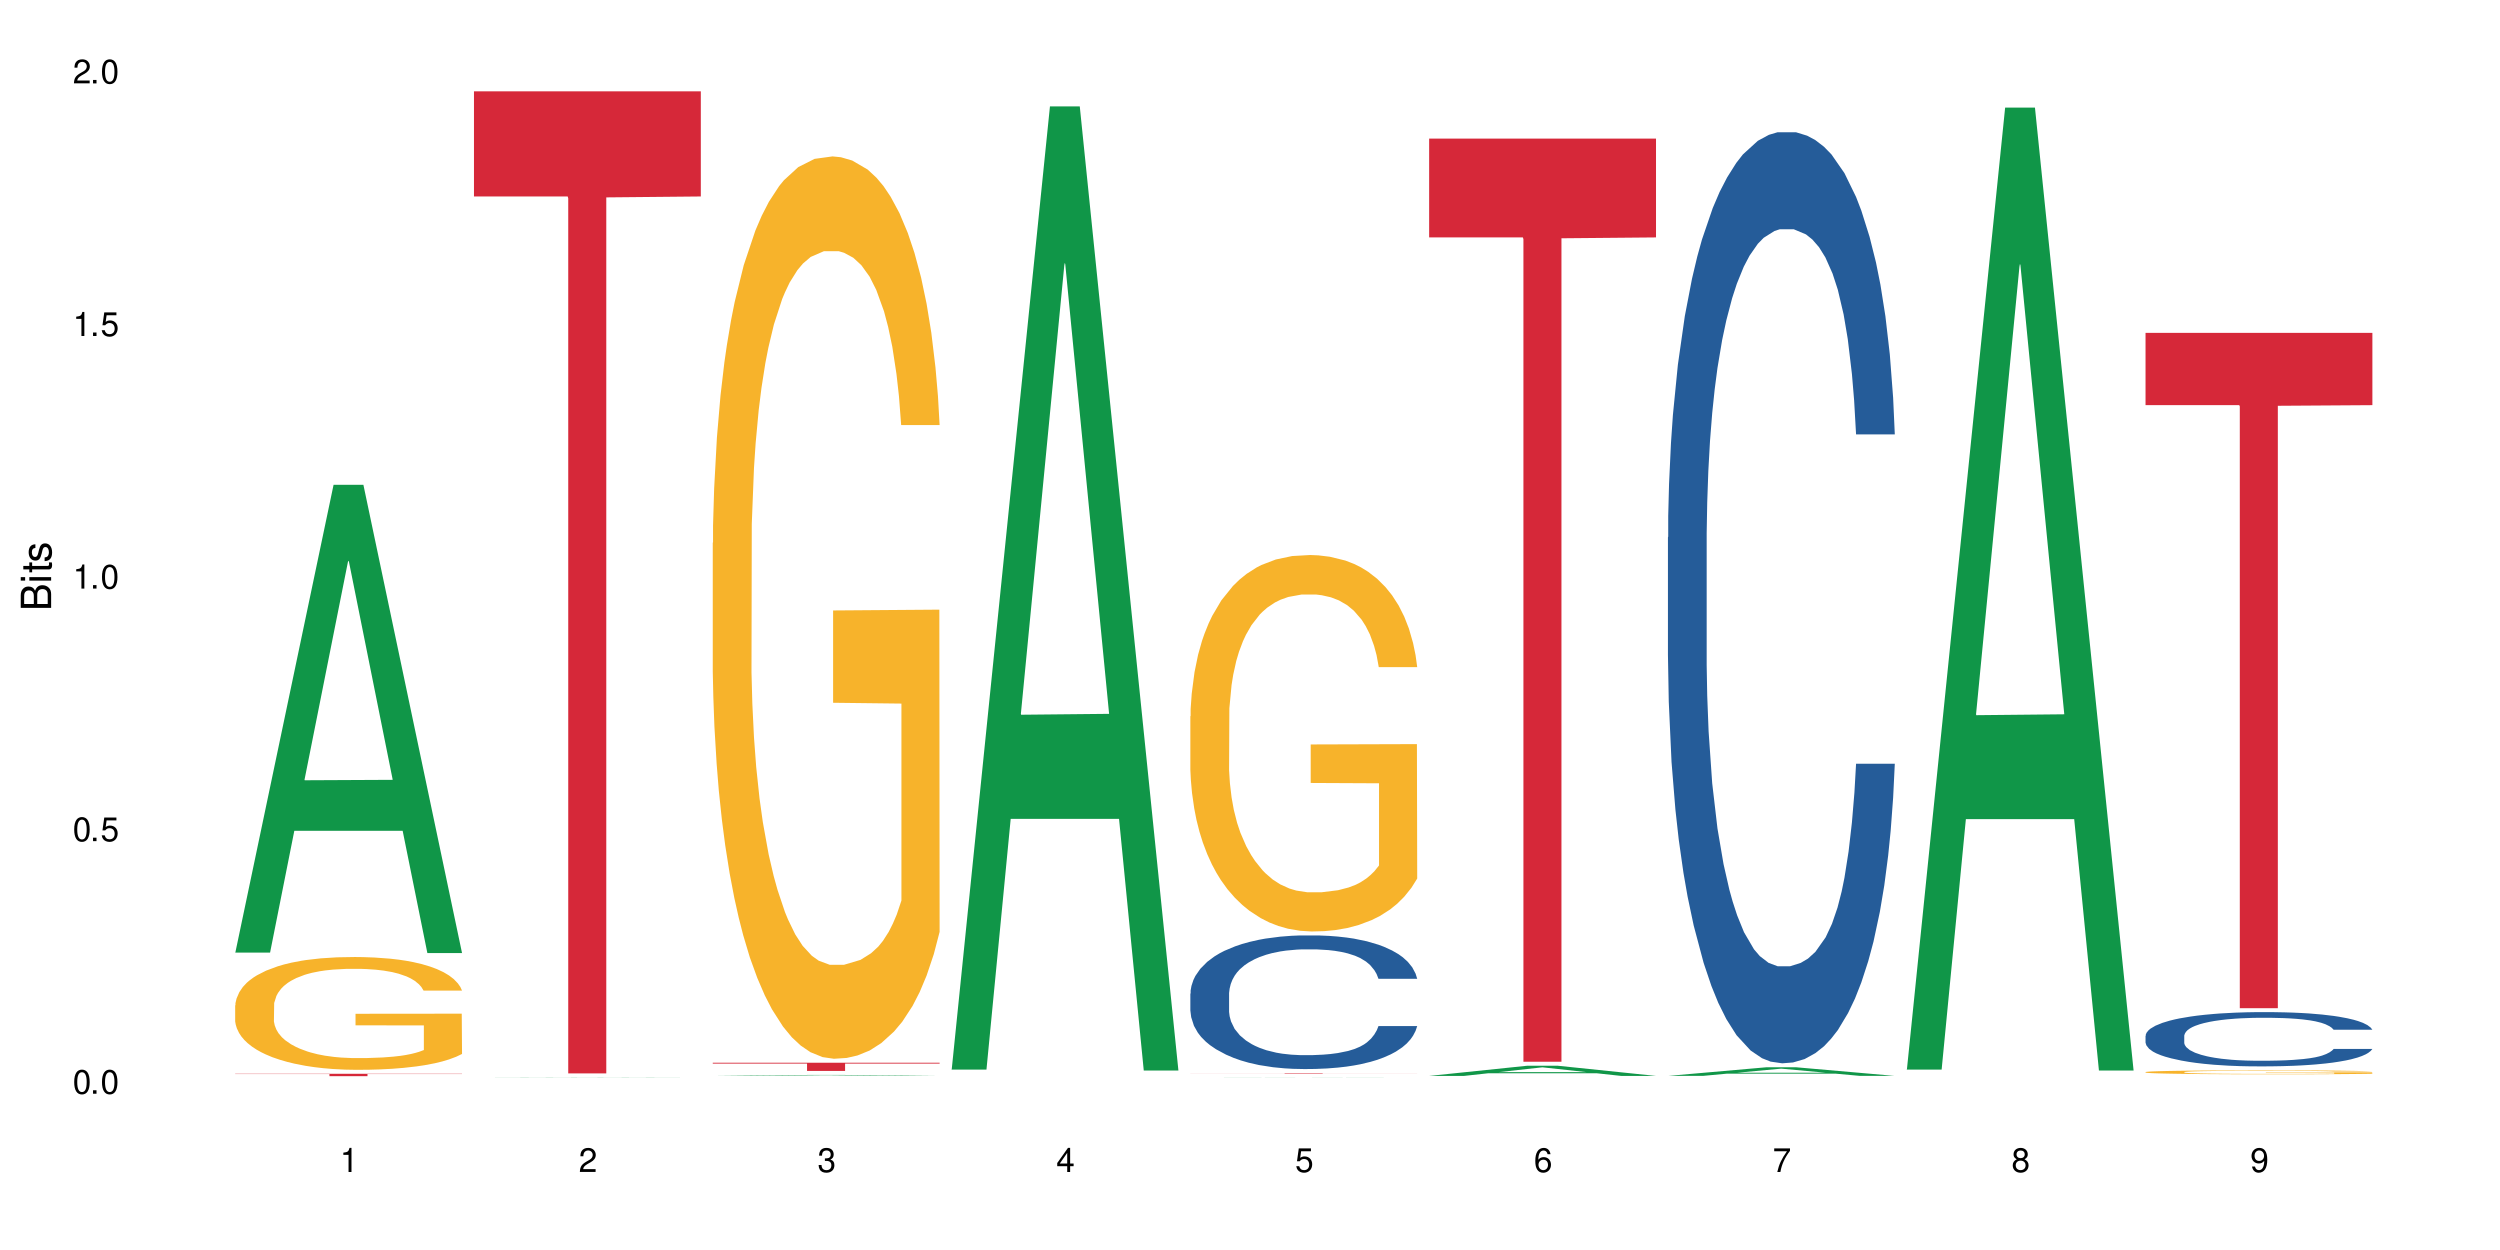 <?xml version="1.0" encoding="UTF-8"?>
<svg xmlns="http://www.w3.org/2000/svg" xmlns:xlink="http://www.w3.org/1999/xlink" width="720" height="360" viewBox="0 0 720 360">
<defs>
<g>
<g id="glyph-0-0">
</g>
<g id="glyph-0-1">
<path d="M 2.641 -6.938 C 2 -6.938 1.422 -6.656 1.078 -6.172 C 0.641 -5.562 0.406 -4.641 0.406 -3.359 C 0.406 -1.016 1.188 0.219 2.641 0.219 C 4.078 0.219 4.859 -1.016 4.859 -3.297 C 4.859 -4.641 4.656 -5.547 4.203 -6.172 C 3.844 -6.656 3.281 -6.938 2.641 -6.938 Z M 2.641 -6.188 C 3.547 -6.188 4 -5.25 4 -3.375 C 4 -1.406 3.562 -0.484 2.625 -0.484 C 1.734 -0.484 1.281 -1.438 1.281 -3.344 C 1.281 -5.25 1.734 -6.188 2.641 -6.188 Z M 2.641 -6.188 "/>
</g>
<g id="glyph-0-2">
<path d="M 1.828 -1 L 0.828 -1 L 0.828 0 L 1.828 0 Z M 1.828 -1 "/>
</g>
<g id="glyph-0-3">
<path d="M 4.562 -6.797 L 1.062 -6.797 L 0.547 -3.094 L 1.328 -3.094 C 1.719 -3.562 2.047 -3.734 2.578 -3.734 C 3.484 -3.734 4.062 -3.109 4.062 -2.094 C 4.062 -1.125 3.484 -0.531 2.578 -0.531 C 1.828 -0.531 1.375 -0.906 1.188 -1.672 L 0.328 -1.672 C 0.453 -1.109 0.547 -0.844 0.75 -0.594 C 1.125 -0.078 1.828 0.219 2.594 0.219 C 3.969 0.219 4.922 -0.781 4.922 -2.219 C 4.922 -3.562 4.031 -4.484 2.719 -4.484 C 2.25 -4.484 1.859 -4.359 1.469 -4.062 L 1.734 -5.969 L 4.562 -5.969 Z M 4.562 -6.797 "/>
</g>
<g id="glyph-0-4">
<path d="M 2.484 -4.938 L 2.484 0 L 3.328 0 L 3.328 -6.938 L 2.766 -6.938 C 2.469 -5.875 2.281 -5.734 0.984 -5.562 L 0.984 -4.938 Z M 2.484 -4.938 "/>
</g>
<g id="glyph-0-5">
<path d="M 4.859 -0.828 L 1.281 -0.828 C 1.359 -1.406 1.672 -1.781 2.5 -2.281 L 3.469 -2.828 C 4.406 -3.344 4.906 -4.062 4.906 -4.906 C 4.906 -5.484 4.672 -6.031 4.266 -6.406 C 3.859 -6.766 3.375 -6.938 2.719 -6.938 C 1.859 -6.938 1.219 -6.625 0.844 -6.031 C 0.609 -5.672 0.5 -5.234 0.484 -4.531 L 1.328 -4.531 C 1.359 -5.016 1.406 -5.281 1.531 -5.516 C 1.75 -5.938 2.188 -6.203 2.703 -6.203 C 3.469 -6.203 4.031 -5.641 4.031 -4.891 C 4.031 -4.344 3.719 -3.859 3.125 -3.516 L 2.234 -3 C 0.812 -2.172 0.406 -1.531 0.328 -0.016 L 4.859 -0.016 Z M 4.859 -0.828 "/>
</g>
<g id="glyph-0-6">
<path d="M 2.125 -3.188 L 2.578 -3.188 C 3.5 -3.188 3.984 -2.766 3.984 -1.922 C 3.984 -1.062 3.469 -0.531 2.594 -0.531 C 1.656 -0.531 1.203 -1 1.156 -2.016 L 0.312 -2.016 C 0.344 -1.453 0.438 -1.094 0.609 -0.781 C 0.953 -0.109 1.625 0.219 2.547 0.219 C 3.953 0.219 4.859 -0.625 4.859 -1.938 C 4.859 -2.828 4.516 -3.297 3.703 -3.594 C 4.344 -3.844 4.656 -4.328 4.656 -5.031 C 4.656 -6.219 3.875 -6.938 2.578 -6.938 C 1.203 -6.938 0.484 -6.172 0.453 -4.703 L 1.297 -4.703 C 1.312 -5.125 1.344 -5.359 1.453 -5.578 C 1.641 -5.969 2.062 -6.203 2.594 -6.203 C 3.344 -6.203 3.797 -5.75 3.797 -5 C 3.797 -4.516 3.609 -4.219 3.25 -4.047 C 3.016 -3.953 2.703 -3.922 2.125 -3.906 Z M 2.125 -3.188 "/>
</g>
<g id="glyph-0-7">
<path d="M 3.141 -1.672 L 3.141 0 L 3.984 0 L 3.984 -1.672 L 4.984 -1.672 L 4.984 -2.438 L 3.984 -2.438 L 3.984 -6.938 L 3.359 -6.938 L 0.266 -2.578 L 0.266 -1.672 Z M 3.141 -2.438 L 1 -2.438 L 3.141 -5.5 Z M 3.141 -2.438 "/>
</g>
<g id="glyph-0-8">
<path d="M 4.781 -5.125 C 4.609 -6.266 3.891 -6.938 2.844 -6.938 C 2.094 -6.938 1.422 -6.578 1.031 -5.953 C 0.594 -5.266 0.406 -4.422 0.406 -3.172 C 0.406 -2 0.578 -1.25 0.984 -0.641 C 1.359 -0.078 1.953 0.219 2.703 0.219 C 3.984 0.219 4.922 -0.75 4.922 -2.094 C 4.922 -3.375 4.062 -4.281 2.844 -4.281 C 2.172 -4.281 1.641 -4.031 1.281 -3.516 C 1.281 -5.234 1.828 -6.188 2.797 -6.188 C 3.391 -6.188 3.797 -5.797 3.938 -5.125 Z M 2.734 -3.531 C 3.547 -3.531 4.062 -2.953 4.062 -2.031 C 4.062 -1.156 3.484 -0.531 2.703 -0.531 C 1.922 -0.531 1.328 -1.188 1.328 -2.078 C 1.328 -2.938 1.906 -3.531 2.734 -3.531 Z M 2.734 -3.531 "/>
</g>
<g id="glyph-0-9">
<path d="M 4.984 -6.797 L 0.438 -6.797 L 0.438 -5.969 L 4.109 -5.969 C 2.5 -3.656 1.828 -2.234 1.328 0 L 2.219 0 C 2.594 -2.172 3.453 -4.047 4.984 -6.094 Z M 4.984 -6.797 "/>
</g>
<g id="glyph-0-10">
<path d="M 3.75 -3.656 C 4.469 -4.094 4.688 -4.438 4.688 -5.078 C 4.688 -6.172 3.844 -6.938 2.641 -6.938 C 1.438 -6.938 0.594 -6.172 0.594 -5.094 C 0.594 -4.438 0.812 -4.094 1.516 -3.656 C 0.734 -3.266 0.359 -2.703 0.359 -1.922 C 0.359 -0.656 1.281 0.219 2.641 0.219 C 3.984 0.219 4.922 -0.656 4.922 -1.922 C 4.922 -2.703 4.531 -3.266 3.75 -3.656 Z M 2.641 -6.188 C 3.359 -6.188 3.812 -5.75 3.812 -5.062 C 3.812 -4.406 3.344 -3.984 2.641 -3.984 C 1.922 -3.984 1.453 -4.406 1.453 -5.078 C 1.453 -5.75 1.922 -6.188 2.641 -6.188 Z M 2.641 -3.266 C 3.484 -3.266 4.062 -2.719 4.062 -1.906 C 4.062 -1.078 3.484 -0.531 2.625 -0.531 C 1.797 -0.531 1.219 -1.094 1.219 -1.906 C 1.219 -2.719 1.781 -3.266 2.641 -3.266 Z M 2.641 -3.266 "/>
</g>
<g id="glyph-0-11">
<path d="M 0.516 -1.578 C 0.672 -0.453 1.406 0.219 2.438 0.219 C 3.188 0.219 3.859 -0.141 4.266 -0.766 C 4.688 -1.453 4.891 -2.297 4.891 -3.547 C 4.891 -4.719 4.703 -5.453 4.312 -6.078 C 3.938 -6.641 3.344 -6.938 2.594 -6.938 C 1.297 -6.938 0.359 -5.969 0.359 -4.625 C 0.359 -3.344 1.234 -2.453 2.453 -2.453 C 3.094 -2.453 3.578 -2.672 4.016 -3.203 C 4 -1.484 3.469 -0.531 2.5 -0.531 C 1.906 -0.531 1.484 -0.906 1.359 -1.578 Z M 2.578 -6.203 C 3.375 -6.203 3.969 -5.531 3.969 -4.641 C 3.969 -3.797 3.391 -3.188 2.547 -3.188 C 1.734 -3.188 1.234 -3.766 1.234 -4.688 C 1.234 -5.562 1.797 -6.203 2.578 -6.203 Z M 2.578 -6.203 "/>
</g>
<g id="glyph-1-0">
</g>
<g id="glyph-1-1">
<path d="M 0 -0.953 L 0 -4.891 C 0 -5.719 -0.234 -6.344 -0.734 -6.797 C -1.188 -7.234 -1.812 -7.469 -2.5 -7.469 C -3.547 -7.469 -4.188 -7 -4.625 -5.875 C -4.984 -6.688 -5.625 -7.094 -6.531 -7.094 C -7.172 -7.094 -7.734 -6.859 -8.141 -6.391 C -8.562 -5.922 -8.75 -5.344 -8.75 -4.5 L -8.75 -0.953 Z M -4.984 -2.062 L -7.766 -2.062 L -7.766 -4.219 C -7.766 -4.844 -7.688 -5.203 -7.453 -5.5 C -7.219 -5.812 -6.859 -5.969 -6.375 -5.969 C -5.891 -5.969 -5.531 -5.812 -5.297 -5.5 C -5.062 -5.203 -4.984 -4.844 -4.984 -4.219 Z M -0.984 -2.062 L -4 -2.062 L -4 -4.781 C -4 -5.766 -3.438 -6.359 -2.484 -6.359 C -1.547 -6.359 -0.984 -5.766 -0.984 -4.781 Z M -0.984 -2.062 "/>
</g>
<g id="glyph-1-2">
<path d="M -6.281 -1.797 L -6.281 -0.797 L 0 -0.797 L 0 -1.797 Z M -8.75 -1.797 L -8.75 -0.797 L -7.484 -0.797 L -7.484 -1.797 Z M -8.75 -1.797 "/>
</g>
<g id="glyph-1-3">
<path d="M -6.281 -3.047 L -6.281 -2.016 L -8.016 -2.016 L -8.016 -1.016 L -6.281 -1.016 L -6.281 -0.172 L -5.469 -0.172 L -5.469 -1.016 L -0.719 -1.016 C -0.078 -1.016 0.281 -1.453 0.281 -2.234 C 0.281 -2.5 0.25 -2.719 0.188 -3.047 L -0.641 -3.047 C -0.609 -2.906 -0.594 -2.766 -0.594 -2.562 C -0.594 -2.141 -0.719 -2.016 -1.156 -2.016 L -5.469 -2.016 L -5.469 -3.047 Z M -6.281 -3.047 "/>
</g>
<g id="glyph-1-4">
<path d="M -4.531 -5.25 C -5.766 -5.25 -6.469 -4.422 -6.469 -2.969 C -6.469 -1.516 -5.719 -0.562 -4.547 -0.562 C -3.562 -0.562 -3.094 -1.062 -2.734 -2.562 L -2.516 -3.484 C -2.344 -4.188 -2.094 -4.469 -1.641 -4.469 C -1.047 -4.469 -0.641 -3.875 -0.641 -3 C -0.641 -2.453 -0.797 -2 -1.062 -1.75 C -1.25 -1.594 -1.422 -1.531 -1.875 -1.469 L -1.875 -0.406 C -0.422 -0.453 0.281 -1.266 0.281 -2.922 C 0.281 -4.5 -0.5 -5.516 -1.719 -5.516 C -2.656 -5.516 -3.172 -4.984 -3.469 -3.734 L -3.703 -2.766 C -3.891 -1.953 -4.156 -1.609 -4.594 -1.609 C -5.188 -1.609 -5.547 -2.125 -5.547 -2.938 C -5.547 -3.75 -5.203 -4.172 -4.531 -4.203 Z M -4.531 -5.25 "/>
</g>
</g>
</defs>
<rect x="-72" y="-36" width="864" height="432" fill="rgb(100%, 100%, 100%)" fill-opacity="1"/>
<path fill-rule="nonzero" fill="rgb(6.275%, 58.824%, 28.235%)" fill-opacity="1" d="M 67.73 274.355 L 67.801 274.227 L 96.07 139.617 L 104.656 139.617 L 133.066 274.48 L 123.082 274.48 L 115.965 239.277 L 84.762 239.277 L 77.781 274.355 L 67.73 274.355 L 87.766 224.715 L 113.102 224.59 L 100.469 161.652 L 100.328 161.523 L 100.188 161.906 L 87.695 224.59 L 87.766 224.715 Z M 67.73 274.355 "/>
<path fill-rule="nonzero" fill="rgb(96.863%, 70.196%, 16.863%)" fill-opacity="1" d="M 67.73 289.535 L 67.812 289.508 L 67.812 288.914 L 68.129 287.578 L 68.926 285.738 L 69.961 284.227 L 71.078 283.039 L 71.793 282.418 L 72.988 281.527 L 74.023 280.875 L 76.656 279.539 L 80 278.293 L 81.832 277.758 L 83.906 277.254 L 86.852 276.691 L 88.207 276.484 L 92.352 276.008 L 97.051 275.711 L 102.23 275.621 L 104.621 275.652 L 107.887 275.77 L 112.348 276.098 L 114.898 276.395 L 116.891 276.691 L 118.961 277.074 L 121.512 277.668 L 123.902 278.383 L 125.816 279.094 L 127.727 279.984 L 129.32 280.934 L 130.676 281.973 L 131.871 283.219 L 132.586 284.254 L 133.066 285.293 L 121.988 285.293 L 121.352 284.254 L 120.637 283.453 L 119.441 282.477 L 118.246 281.762 L 117.051 281.199 L 114.82 280.43 L 112.906 279.953 L 110.516 279.539 L 108.207 279.27 L 105.578 279.094 L 103.984 279.035 L 99.762 279.035 L 95.938 279.242 L 93.707 279.48 L 92.113 279.715 L 89.879 280.16 L 88.527 280.516 L 87.73 280.754 L 85.34 281.676 L 83.746 282.504 L 82.871 283.07 L 81.754 283.957 L 80.957 284.762 L 80.082 285.945 L 79.602 286.836 L 78.965 288.855 L 78.887 294.195 L 79.125 295.32 L 79.602 296.539 L 80.238 297.605 L 81.195 298.734 L 82.152 299.594 L 83.824 300.75 L 85.258 301.523 L 86.375 302.027 L 88.527 302.828 L 89.402 303.094 L 91.473 303.629 L 93.625 304.043 L 96.254 304.398 L 98.246 304.578 L 101.434 304.727 L 105.496 304.727 L 110.277 304.547 L 113.305 304.312 L 115.379 304.074 L 116.73 303.867 L 118.406 303.539 L 119.602 303.242 L 120.715 302.918 L 122.07 302.41 L 122.07 295.32 L 102.391 295.293 L 102.391 291.969 L 132.984 291.938 L 133.066 303.539 L 131.391 304.34 L 129.32 305.113 L 127.328 305.707 L 125.258 306.211 L 122.309 306.773 L 119.918 307.129 L 116.254 307.543 L 112.906 307.812 L 109.402 307.988 L 106.293 308.078 L 102.629 308.109 L 99.363 308.051 L 95.855 307.871 L 93.066 307.633 L 90.52 307.336 L 87.969 306.953 L 84.781 306.328 L 82.711 305.824 L 80.559 305.199 L 78.406 304.461 L 76.496 303.656 L 75.219 303.035 L 73.945 302.324 L 72.59 301.434 L 71.316 300.426 L 70.359 299.504 L 69.484 298.465 L 68.848 297.488 L 68.211 296.152 L 67.891 295.086 L 67.73 294.164 Z M 67.73 289.535 "/>
<path fill-rule="nonzero" fill="rgb(83.922%, 15.686%, 22.353%)" fill-opacity="1" d="M 67.73 309.25 L 133.066 309.25 L 133.066 309.324 L 105.836 309.324 L 105.836 309.938 L 94.879 309.938 L 94.879 309.324 L 67.73 309.324 Z M 67.73 309.25 "/>
<path fill-rule="nonzero" fill="rgb(6.275%, 58.824%, 28.235%)" fill-opacity="1" d="M 136.504 310.355 L 136.574 310.355 L 164.844 310.281 L 173.43 310.281 L 201.836 310.355 L 191.855 310.355 L 184.738 310.336 L 153.535 310.336 L 146.555 310.355 L 136.504 310.355 L 156.535 310.328 L 181.875 310.328 L 169.242 310.293 L 168.961 310.293 L 156.469 310.328 L 156.535 310.328 Z M 136.504 310.355 "/>
<path fill-rule="nonzero" fill="rgb(83.922%, 15.686%, 22.353%)" fill-opacity="1" d="M 136.504 26.305 L 201.836 26.305 L 201.836 56.582 L 174.609 56.848 L 174.609 309.141 L 163.652 309.141 L 163.652 57.113 L 163.496 56.582 L 136.504 56.582 Z M 136.504 26.305 "/>
<path fill-rule="nonzero" fill="rgb(6.275%, 58.824%, 28.235%)" fill-opacity="1" d="M 205.277 309.875 L 205.348 309.875 L 233.617 309.578 L 242.203 309.578 L 270.609 309.875 L 260.629 309.875 L 253.508 309.797 L 222.309 309.797 L 215.328 309.875 L 205.277 309.875 L 225.309 309.766 L 250.648 309.766 L 238.012 309.629 L 237.734 309.629 L 225.238 309.766 L 225.309 309.766 Z M 205.277 309.875 "/>
<path fill-rule="nonzero" fill="rgb(96.863%, 70.196%, 16.863%)" fill-opacity="1" d="M 205.277 156.352 L 205.355 156.117 L 205.355 151.367 L 205.676 140.688 L 206.473 125.973 L 207.508 113.871 L 208.621 104.375 L 209.34 99.395 L 210.535 92.273 L 211.57 87.051 L 214.199 76.371 L 217.547 66.402 L 219.379 62.133 L 221.449 58.098 L 224.398 53.586 L 225.754 51.926 L 229.895 48.129 L 234.598 45.754 L 239.777 45.043 L 242.168 45.281 L 245.434 46.23 L 249.895 48.84 L 252.445 51.215 L 254.438 53.586 L 256.508 56.672 L 259.059 61.418 L 261.449 67.113 L 263.359 72.812 L 265.273 79.93 L 266.867 87.527 L 268.219 95.832 L 269.414 105.801 L 270.133 114.105 L 270.609 122.414 L 259.535 122.414 L 258.898 114.105 L 258.18 107.699 L 256.984 99.867 L 255.789 94.172 L 254.594 89.66 L 252.363 83.492 L 250.453 79.695 L 248.062 76.371 L 245.75 74.234 L 243.121 72.812 L 241.527 72.336 L 237.305 72.336 L 233.48 73.996 L 231.25 75.898 L 229.656 77.797 L 227.426 81.355 L 226.07 84.203 L 225.273 86.102 L 222.883 93.461 L 221.293 100.105 L 220.414 104.613 L 219.301 111.734 L 218.504 118.141 L 217.625 127.637 L 217.148 134.754 L 216.512 150.895 L 216.43 193.613 L 216.672 202.633 L 217.148 212.363 L 217.785 220.906 L 218.742 229.926 L 219.699 236.809 L 221.371 246.066 L 222.805 252.234 L 223.922 256.27 L 226.07 262.68 L 226.949 264.816 L 229.02 269.086 L 231.172 272.41 L 233.801 275.258 L 235.793 276.68 L 238.98 277.867 L 243.043 277.867 L 247.824 276.445 L 250.852 274.547 L 252.922 272.648 L 254.277 270.984 L 255.949 268.375 L 257.145 266 L 258.262 263.391 L 259.613 259.355 L 259.613 202.633 L 239.934 202.395 L 239.934 175.812 L 270.531 175.578 L 270.609 268.375 L 268.938 274.781 L 266.867 280.953 L 264.875 285.699 L 262.801 289.734 L 259.855 294.246 L 257.465 297.094 L 253.801 300.414 L 250.453 302.551 L 246.945 303.977 L 243.84 304.688 L 240.176 304.926 L 236.906 304.449 L 233.402 303.027 L 230.613 301.125 L 228.062 298.754 L 225.516 295.668 L 222.328 290.684 L 220.254 286.648 L 218.105 281.664 L 215.953 275.73 L 214.039 269.324 L 212.766 264.34 L 211.492 258.645 L 210.137 251.523 L 208.863 243.453 L 207.906 236.098 L 207.027 227.789 L 206.391 219.957 L 205.754 209.277 L 205.438 200.734 L 205.277 193.379 Z M 205.277 156.352 "/>
<path fill-rule="nonzero" fill="rgb(83.922%, 15.686%, 22.353%)" fill-opacity="1" d="M 205.277 306.066 L 270.609 306.066 L 270.609 306.32 L 243.383 306.32 L 243.383 308.438 L 232.426 308.438 L 232.426 306.324 L 232.266 306.32 L 205.277 306.32 Z M 205.277 306.066 "/>
<path fill-rule="nonzero" fill="rgb(6.275%, 58.824%, 28.235%)" fill-opacity="1" d="M 274.051 308.047 L 274.117 307.785 L 302.387 30.641 L 310.973 30.641 L 339.383 308.309 L 329.402 308.309 L 322.281 235.828 L 291.082 235.828 L 284.102 308.047 L 274.051 308.047 L 294.082 205.844 L 319.422 205.586 L 306.785 76.008 L 306.645 75.746 L 306.508 76.527 L 294.012 205.586 L 294.082 205.844 Z M 274.051 308.047 "/>
<path fill-rule="nonzero" fill="rgb(6.275%, 58.824%, 28.235%)" fill-opacity="1" d="M 342.82 310.355 L 342.891 310.355 L 371.16 310.309 L 379.746 310.309 L 408.156 310.355 L 398.176 310.355 L 391.055 310.344 L 359.852 310.344 L 352.875 310.355 L 342.82 310.355 L 362.855 310.34 L 388.191 310.34 L 375.559 310.316 L 375.281 310.316 L 362.785 310.34 L 362.855 310.34 Z M 342.82 310.355 "/>
<path fill-rule="nonzero" fill="rgb(14.51%, 36.078%, 60%)" fill-opacity="1" d="M 342.82 286.152 L 342.902 286.117 L 342.902 285.27 L 343.141 283.934 L 343.699 282.246 L 344.258 281.086 L 345.691 279.012 L 347.684 277.004 L 349.754 275.457 L 351.266 274.543 L 352.621 273.84 L 355.73 272.539 L 357.723 271.867 L 359.871 271.27 L 362.5 270.672 L 364.414 270.32 L 368.715 269.758 L 371.902 269.512 L 374.375 269.406 L 379.711 269.406 L 382.898 269.547 L 385.211 269.723 L 387.758 270.004 L 389.91 270.32 L 393.656 271.094 L 397 272.078 L 398.516 272.645 L 400.906 273.734 L 402.738 274.789 L 404.012 275.703 L 405.445 277.004 L 406.723 278.586 L 407.68 280.383 L 408.156 281.895 L 397 281.895 L 396.445 280.488 L 395.805 279.398 L 394.609 277.953 L 393.414 276.934 L 391.742 275.914 L 390.23 275.246 L 388.156 274.578 L 386.324 274.156 L 384.414 273.84 L 382.578 273.629 L 379.074 273.418 L 375.012 273.418 L 373.496 273.488 L 370.391 273.77 L 368.715 274.016 L 366.324 274.508 L 364.652 274.965 L 362.66 275.668 L 361.305 276.266 L 359.633 277.18 L 358.438 277.988 L 357.082 279.152 L 356.285 280.031 L 355.57 281.016 L 354.934 282.176 L 354.453 283.406 L 354.137 284.707 L 353.977 285.977 L 353.977 291.426 L 354.137 292.695 L 354.535 294.172 L 355.57 296.316 L 357.082 298.18 L 358.836 299.66 L 360.508 300.715 L 361.465 301.207 L 362.742 301.77 L 364.734 302.473 L 367.602 303.176 L 369.273 303.457 L 371.824 303.738 L 374.453 303.879 L 377.957 303.879 L 381.066 303.738 L 383.137 303.562 L 385.289 303.281 L 388.238 302.684 L 390.07 302.121 L 391.664 301.453 L 392.859 300.785 L 393.656 300.223 L 394.852 299.133 L 395.805 297.934 L 396.523 296.703 L 397 295.508 L 408.156 295.508 L 407.68 296.914 L 406.961 298.285 L 406.242 299.309 L 405.129 300.539 L 403.852 301.629 L 402.02 302.859 L 400.508 303.668 L 398.516 304.547 L 396.684 305.219 L 394.691 305.816 L 391.742 306.52 L 389.832 306.871 L 387.758 307.188 L 385.289 307.469 L 382.18 307.715 L 378.836 307.855 L 375.727 307.891 L 372.383 307.82 L 369.91 307.68 L 366.645 307.363 L 362.582 306.73 L 359.633 306.062 L 357.324 305.395 L 355.332 304.688 L 353.102 303.738 L 350.23 302.191 L 348.48 300.996 L 347.285 300.012 L 345.93 298.641 L 344.973 297.406 L 343.859 295.438 L 343.062 292.941 L 342.82 291.004 Z M 342.82 286.152 "/>
<path fill-rule="nonzero" fill="rgb(96.863%, 70.196%, 16.863%)" fill-opacity="1" d="M 342.82 206.281 L 342.902 206.184 L 342.902 204.203 L 343.219 199.746 L 344.016 193.609 L 345.051 188.559 L 346.168 184.598 L 346.887 182.52 L 348.082 179.551 L 349.117 177.371 L 351.746 172.914 L 355.094 168.758 L 356.926 166.973 L 358.996 165.289 L 361.945 163.41 L 363.297 162.715 L 367.441 161.133 L 372.141 160.141 L 377.32 159.844 L 379.711 159.945 L 382.977 160.34 L 387.441 161.43 L 389.988 162.418 L 391.98 163.41 L 394.055 164.695 L 396.602 166.676 L 398.992 169.055 L 400.906 171.43 L 402.816 174.398 L 404.41 177.57 L 405.766 181.035 L 406.961 185.191 L 407.68 188.66 L 408.156 192.125 L 397.082 192.125 L 396.445 188.66 L 395.727 185.984 L 394.531 182.719 L 393.336 180.34 L 392.141 178.461 L 389.91 175.887 L 387.996 174.301 L 385.609 172.914 L 383.297 172.023 L 380.668 171.43 L 379.074 171.23 L 374.852 171.23 L 371.027 171.926 L 368.797 172.719 L 367.203 173.508 L 364.973 174.996 L 363.617 176.184 L 362.82 176.973 L 360.43 180.043 L 358.836 182.816 L 357.961 184.699 L 356.844 187.668 L 356.047 190.34 L 355.172 194.301 L 354.695 197.273 L 354.055 204.004 L 353.977 221.828 L 354.215 225.59 L 354.695 229.648 L 355.332 233.215 L 356.285 236.977 L 357.242 239.848 L 358.918 243.711 L 360.352 246.285 L 361.465 247.969 L 363.617 250.641 L 364.492 251.531 L 366.566 253.316 L 368.715 254.699 L 371.344 255.891 L 373.336 256.484 L 376.523 256.977 L 380.59 256.977 L 385.367 256.383 L 388.395 255.594 L 390.469 254.801 L 391.824 254.105 L 393.496 253.016 L 394.691 252.027 L 395.805 250.938 L 397.16 249.254 L 397.16 225.59 L 377.48 225.492 L 377.48 214.402 L 408.074 214.305 L 408.156 253.016 L 406.484 255.691 L 404.41 258.266 L 402.418 260.246 L 400.348 261.93 L 397.398 263.809 L 395.008 265 L 391.344 266.383 L 387.996 267.277 L 384.492 267.871 L 381.387 268.168 L 377.719 268.266 L 374.453 268.066 L 370.949 267.473 L 368.16 266.68 L 365.609 265.691 L 363.059 264.402 L 359.871 262.324 L 357.801 260.641 L 355.648 258.562 L 353.5 256.086 L 351.586 253.414 L 350.312 251.336 L 349.035 248.957 L 347.684 245.988 L 346.406 242.621 L 345.449 239.551 L 344.574 236.086 L 343.938 232.82 L 343.301 228.363 L 342.98 224.797 L 342.82 221.73 Z M 342.82 206.281 "/>
<path fill-rule="nonzero" fill="rgb(83.922%, 15.686%, 22.353%)" fill-opacity="1" d="M 342.82 309.031 L 408.156 309.031 L 408.156 309.047 L 380.926 309.047 L 380.926 309.168 L 369.973 309.168 L 369.973 309.047 L 342.82 309.047 Z M 342.82 309.031 "/>
<path fill-rule="nonzero" fill="rgb(6.275%, 58.824%, 28.235%)" fill-opacity="1" d="M 411.594 309.863 L 411.664 309.859 L 439.934 306.922 L 448.52 306.922 L 476.93 309.867 L 466.945 309.867 L 459.828 309.098 L 428.625 309.098 L 421.645 309.863 L 411.594 309.863 L 431.629 308.777 L 456.965 308.777 L 444.332 307.402 L 444.191 307.398 L 444.051 307.406 L 431.559 308.777 L 431.629 308.777 Z M 411.594 309.863 "/>
<path fill-rule="nonzero" fill="rgb(83.922%, 15.686%, 22.353%)" fill-opacity="1" d="M 411.594 39.918 L 476.93 39.918 L 476.93 68.375 L 449.699 68.625 L 449.699 305.781 L 438.746 305.781 L 438.746 68.875 L 438.586 68.375 L 411.594 68.375 Z M 411.594 39.918 "/>
<path fill-rule="nonzero" fill="rgb(6.275%, 58.824%, 28.235%)" fill-opacity="1" d="M 480.367 309.859 L 480.438 309.855 L 508.707 307.375 L 517.293 307.375 L 545.703 309.859 L 535.719 309.859 L 528.602 309.211 L 497.398 309.211 L 490.418 309.859 L 480.367 309.859 L 500.398 308.945 L 525.738 308.941 L 513.105 307.781 L 512.965 307.781 L 512.824 307.785 L 500.332 308.941 L 500.398 308.945 Z M 480.367 309.859 "/>
<path fill-rule="nonzero" fill="rgb(14.51%, 36.078%, 60%)" fill-opacity="1" d="M 480.367 154.762 L 480.445 154.52 L 480.445 148.637 L 480.688 139.32 L 481.242 127.555 L 481.801 119.469 L 483.234 105.008 L 485.227 91.035 L 487.301 80.25 L 488.812 73.879 L 490.168 68.977 L 493.273 59.91 L 495.266 55.25 L 497.418 51.086 L 500.047 46.918 L 501.961 44.469 L 506.262 40.547 L 509.449 38.828 L 511.918 38.094 L 517.258 38.094 L 520.445 39.074 L 522.754 40.301 L 525.305 42.262 L 527.457 44.469 L 531.199 49.859 L 534.547 56.723 L 536.059 60.645 L 538.449 68.242 L 540.285 75.594 L 541.559 81.969 L 542.992 91.035 L 544.266 102.066 L 545.223 114.566 L 545.703 125.105 L 534.547 125.105 L 533.988 115.301 L 533.352 107.703 L 532.156 97.652 L 530.961 90.547 L 529.289 83.438 L 527.773 78.781 L 525.703 74.125 L 523.871 71.184 L 521.957 68.977 L 520.125 67.508 L 516.621 66.035 L 512.555 66.035 L 511.043 66.527 L 507.934 68.488 L 506.262 70.203 L 503.871 73.633 L 502.199 76.82 L 500.207 81.723 L 498.852 85.891 L 497.18 92.262 L 495.984 97.898 L 494.629 105.988 L 493.832 112.113 L 493.117 118.977 L 492.477 127.066 L 492 135.645 L 491.68 144.715 L 491.523 153.539 L 491.523 191.527 L 491.68 200.352 L 492.078 210.645 L 493.117 225.598 L 494.629 238.586 L 496.383 248.883 L 498.055 256.234 L 499.012 259.668 L 500.285 263.586 L 502.277 268.488 L 505.145 273.391 L 506.82 275.352 L 509.367 277.312 L 512 278.293 L 515.504 278.293 L 518.613 277.312 L 520.684 276.09 L 522.836 274.129 L 525.781 269.961 L 527.613 266.039 L 529.207 261.383 L 530.402 256.727 L 531.199 252.805 L 532.395 245.207 L 533.352 236.871 L 534.07 228.293 L 534.547 219.961 L 545.703 219.961 L 545.223 229.766 L 544.508 239.324 L 543.789 246.43 L 542.672 255.008 L 541.398 262.609 L 539.566 271.188 L 538.051 276.824 L 536.059 282.949 L 534.227 287.609 L 532.234 291.773 L 529.289 296.676 L 527.375 299.129 L 525.305 301.332 L 522.836 303.293 L 519.727 305.012 L 516.379 305.992 L 513.273 306.234 L 509.926 305.746 L 507.457 304.766 L 504.191 302.559 L 500.125 298.148 L 497.18 293.492 L 494.867 288.832 L 492.875 283.93 L 490.645 277.312 L 487.777 266.527 L 486.023 258.195 L 484.828 251.332 L 483.473 241.773 L 482.52 233.195 L 481.402 219.469 L 480.605 202.066 L 480.367 188.586 Z M 480.367 154.762 "/>
<path fill-rule="nonzero" fill="rgb(6.275%, 58.824%, 28.235%)" fill-opacity="1" d="M 549.141 308.051 L 549.211 307.789 L 577.48 30.988 L 586.066 30.988 L 614.473 308.309 L 604.492 308.309 L 597.371 235.918 L 566.172 235.918 L 559.191 308.051 L 549.141 308.051 L 569.172 205.973 L 594.512 205.715 L 581.875 76.297 L 581.738 76.035 L 581.598 76.816 L 569.102 205.715 L 569.172 205.973 Z M 549.141 308.051 "/>
<path fill-rule="nonzero" fill="rgb(14.51%, 36.078%, 60%)" fill-opacity="1" d="M 617.914 298.297 L 617.992 298.285 L 617.992 297.941 L 618.23 297.398 L 618.789 296.715 L 619.348 296.242 L 620.781 295.398 L 622.773 294.586 L 624.844 293.957 L 626.359 293.586 L 627.711 293.301 L 630.82 292.773 L 632.812 292.5 L 634.965 292.258 L 637.594 292.016 L 639.504 291.871 L 643.809 291.645 L 646.996 291.543 L 649.465 291.5 L 654.801 291.5 L 657.988 291.559 L 660.301 291.629 L 662.852 291.746 L 665 291.871 L 668.746 292.188 L 672.094 292.586 L 673.605 292.816 L 675.996 293.258 L 677.828 293.688 L 679.102 294.059 L 680.539 294.586 L 681.812 295.227 L 682.77 295.957 L 683.246 296.57 L 672.094 296.57 L 671.535 296 L 670.898 295.559 L 669.703 294.973 L 668.508 294.559 L 666.832 294.145 L 665.32 293.871 L 663.246 293.602 L 661.414 293.43 L 659.504 293.301 L 657.672 293.215 L 654.164 293.129 L 650.102 293.129 L 648.586 293.156 L 645.48 293.273 L 643.809 293.371 L 641.418 293.57 L 639.742 293.758 L 637.75 294.043 L 636.398 294.285 L 634.723 294.656 L 633.527 294.984 L 632.176 295.457 L 631.379 295.812 L 630.66 296.215 L 630.023 296.684 L 629.547 297.184 L 629.227 297.715 L 629.066 298.227 L 629.066 300.441 L 629.227 300.953 L 629.625 301.555 L 630.66 302.426 L 632.176 303.184 L 633.926 303.781 L 635.602 304.211 L 636.559 304.41 L 637.832 304.637 L 639.824 304.926 L 642.691 305.211 L 644.363 305.324 L 646.914 305.438 L 649.543 305.496 L 653.051 305.496 L 656.156 305.438 L 658.227 305.367 L 660.379 305.254 L 663.328 305.008 L 665.16 304.781 L 666.754 304.512 L 667.949 304.238 L 668.746 304.012 L 669.941 303.566 L 670.898 303.082 L 671.613 302.582 L 672.094 302.098 L 683.246 302.098 L 682.77 302.668 L 682.051 303.227 L 681.336 303.641 L 680.219 304.137 L 678.945 304.582 L 677.113 305.082 L 675.598 305.41 L 673.605 305.766 L 671.773 306.039 L 669.781 306.281 L 666.832 306.566 L 664.922 306.707 L 662.852 306.836 L 660.379 306.953 L 657.273 307.051 L 653.926 307.109 L 650.82 307.121 L 647.473 307.094 L 645.004 307.039 L 641.734 306.91 L 637.672 306.652 L 634.723 306.379 L 632.414 306.109 L 630.422 305.824 L 628.191 305.438 L 625.324 304.809 L 623.57 304.324 L 622.375 303.926 L 621.02 303.367 L 620.062 302.867 L 618.949 302.066 L 618.152 301.055 L 617.914 300.27 Z M 617.914 298.297 "/>
<path fill-rule="nonzero" fill="rgb(96.863%, 70.196%, 16.863%)" fill-opacity="1" d="M 617.914 308.75 L 617.992 308.75 L 617.992 308.727 L 618.312 308.68 L 619.109 308.617 L 620.145 308.562 L 621.258 308.523 L 621.977 308.5 L 623.172 308.469 L 624.207 308.445 L 626.836 308.398 L 630.184 308.355 L 632.016 308.34 L 634.086 308.32 L 637.035 308.301 L 638.391 308.293 L 642.531 308.277 L 647.234 308.266 L 652.414 308.262 L 654.801 308.266 L 658.07 308.27 L 662.531 308.281 L 665.082 308.289 L 667.074 308.301 L 669.145 308.312 L 671.695 308.336 L 674.082 308.359 L 677.91 308.414 L 679.5 308.449 L 680.855 308.484 L 682.051 308.527 L 682.77 308.566 L 683.246 308.602 L 672.172 308.602 L 671.535 308.566 L 670.816 308.535 L 669.621 308.504 L 668.426 308.477 L 667.23 308.457 L 665 308.43 L 663.09 308.414 L 660.699 308.398 L 658.387 308.391 L 655.758 308.387 L 654.164 308.383 L 649.941 308.383 L 646.117 308.391 L 643.887 308.398 L 642.293 308.406 L 640.062 308.422 L 638.707 308.434 L 637.91 308.441 L 635.52 308.477 L 633.926 308.504 L 633.051 308.523 L 631.934 308.555 L 631.141 308.582 L 630.262 308.625 L 629.785 308.656 L 629.148 308.727 L 629.066 308.91 L 629.305 308.953 L 629.785 308.992 L 630.422 309.031 L 631.379 309.07 L 632.332 309.102 L 634.008 309.141 L 635.441 309.168 L 636.559 309.184 L 638.707 309.215 L 639.586 309.223 L 641.656 309.242 L 643.809 309.254 L 646.438 309.27 L 648.43 309.273 L 651.617 309.281 L 655.68 309.281 L 660.461 309.273 L 663.488 309.266 L 665.559 309.258 L 666.914 309.25 L 668.586 309.238 L 669.781 309.227 L 670.898 309.215 L 672.25 309.199 L 672.25 308.953 L 652.57 308.949 L 652.57 308.836 L 683.168 308.832 L 683.246 309.238 L 681.574 309.266 L 679.5 309.293 L 677.512 309.312 L 675.438 309.332 L 672.492 309.352 L 670.102 309.363 L 666.434 309.379 L 663.09 309.387 L 659.582 309.395 L 656.477 309.398 L 652.809 309.398 L 649.543 309.395 L 646.039 309.391 L 643.25 309.383 L 640.699 309.371 L 638.148 309.355 L 634.965 309.336 L 632.891 309.316 L 630.742 309.297 L 628.59 309.27 L 626.676 309.242 L 624.129 309.195 L 622.773 309.164 L 621.496 309.129 L 620.543 309.098 L 619.664 309.062 L 619.027 309.027 L 618.391 308.98 L 618.07 308.941 L 617.914 308.91 Z M 617.914 308.75 "/>
<path fill-rule="nonzero" fill="rgb(83.922%, 15.686%, 22.353%)" fill-opacity="1" d="M 617.914 95.863 L 683.246 95.863 L 683.246 116.684 L 656.016 116.867 L 656.016 290.359 L 645.062 290.359 L 645.062 117.047 L 644.902 116.684 L 617.914 116.684 Z M 617.914 95.863 "/>
<g fill="rgb(0%, 0%, 0%)" fill-opacity="1">
<use xlink:href="#glyph-0-1" x="20.965" y="314.993"/>
<use xlink:href="#glyph-0-2" x="25.965" y="314.993"/>
<use xlink:href="#glyph-0-1" x="28.965" y="314.993"/>
</g>
<g fill="rgb(0%, 0%, 0%)" fill-opacity="1">
<use xlink:href="#glyph-0-1" x="20.965" y="242.251"/>
<use xlink:href="#glyph-0-2" x="25.965" y="242.251"/>
<use xlink:href="#glyph-0-3" x="28.965" y="242.251"/>
</g>
<g fill="rgb(0%, 0%, 0%)" fill-opacity="1">
<use xlink:href="#glyph-0-4" x="20.965" y="169.509"/>
<use xlink:href="#glyph-0-2" x="25.965" y="169.509"/>
<use xlink:href="#glyph-0-1" x="28.965" y="169.509"/>
</g>
<g fill="rgb(0%, 0%, 0%)" fill-opacity="1">
<use xlink:href="#glyph-0-4" x="20.965" y="96.767"/>
<use xlink:href="#glyph-0-2" x="25.965" y="96.767"/>
<use xlink:href="#glyph-0-3" x="28.965" y="96.767"/>
</g>
<g fill="rgb(0%, 0%, 0%)" fill-opacity="1">
<use xlink:href="#glyph-0-5" x="20.965" y="24.024"/>
<use xlink:href="#glyph-0-2" x="25.965" y="24.024"/>
<use xlink:href="#glyph-0-1" x="28.965" y="24.024"/>
</g>
<g fill="rgb(0%, 0%, 0%)" fill-opacity="1">
<use xlink:href="#glyph-0-4" x="97.898" y="337.532"/>
</g>
<g fill="rgb(0%, 0%, 0%)" fill-opacity="1">
<use xlink:href="#glyph-0-5" x="166.672" y="337.532"/>
</g>
<g fill="rgb(0%, 0%, 0%)" fill-opacity="1">
<use xlink:href="#glyph-0-6" x="235.445" y="337.532"/>
</g>
<g fill="rgb(0%, 0%, 0%)" fill-opacity="1">
<use xlink:href="#glyph-0-7" x="304.215" y="337.532"/>
</g>
<g fill="rgb(0%, 0%, 0%)" fill-opacity="1">
<use xlink:href="#glyph-0-3" x="372.988" y="337.532"/>
</g>
<g fill="rgb(0%, 0%, 0%)" fill-opacity="1">
<use xlink:href="#glyph-0-8" x="441.762" y="337.532"/>
</g>
<g fill="rgb(0%, 0%, 0%)" fill-opacity="1">
<use xlink:href="#glyph-0-9" x="510.535" y="337.532"/>
</g>
<g fill="rgb(0%, 0%, 0%)" fill-opacity="1">
<use xlink:href="#glyph-0-10" x="579.309" y="337.532"/>
</g>
<g fill="rgb(0%, 0%, 0%)" fill-opacity="1">
<use xlink:href="#glyph-0-11" x="648.078" y="337.532"/>
</g>
<g fill="rgb(0%, 0%, 0%)" fill-opacity="1">
<use xlink:href="#glyph-1-1" x="14.725" y="176.012"/>
<use xlink:href="#glyph-1-2" x="14.725" y="168.012"/>
<use xlink:href="#glyph-1-3" x="14.725" y="165.012"/>
<use xlink:href="#glyph-1-4" x="14.725" y="162.012"/>
</g>
</svg>
